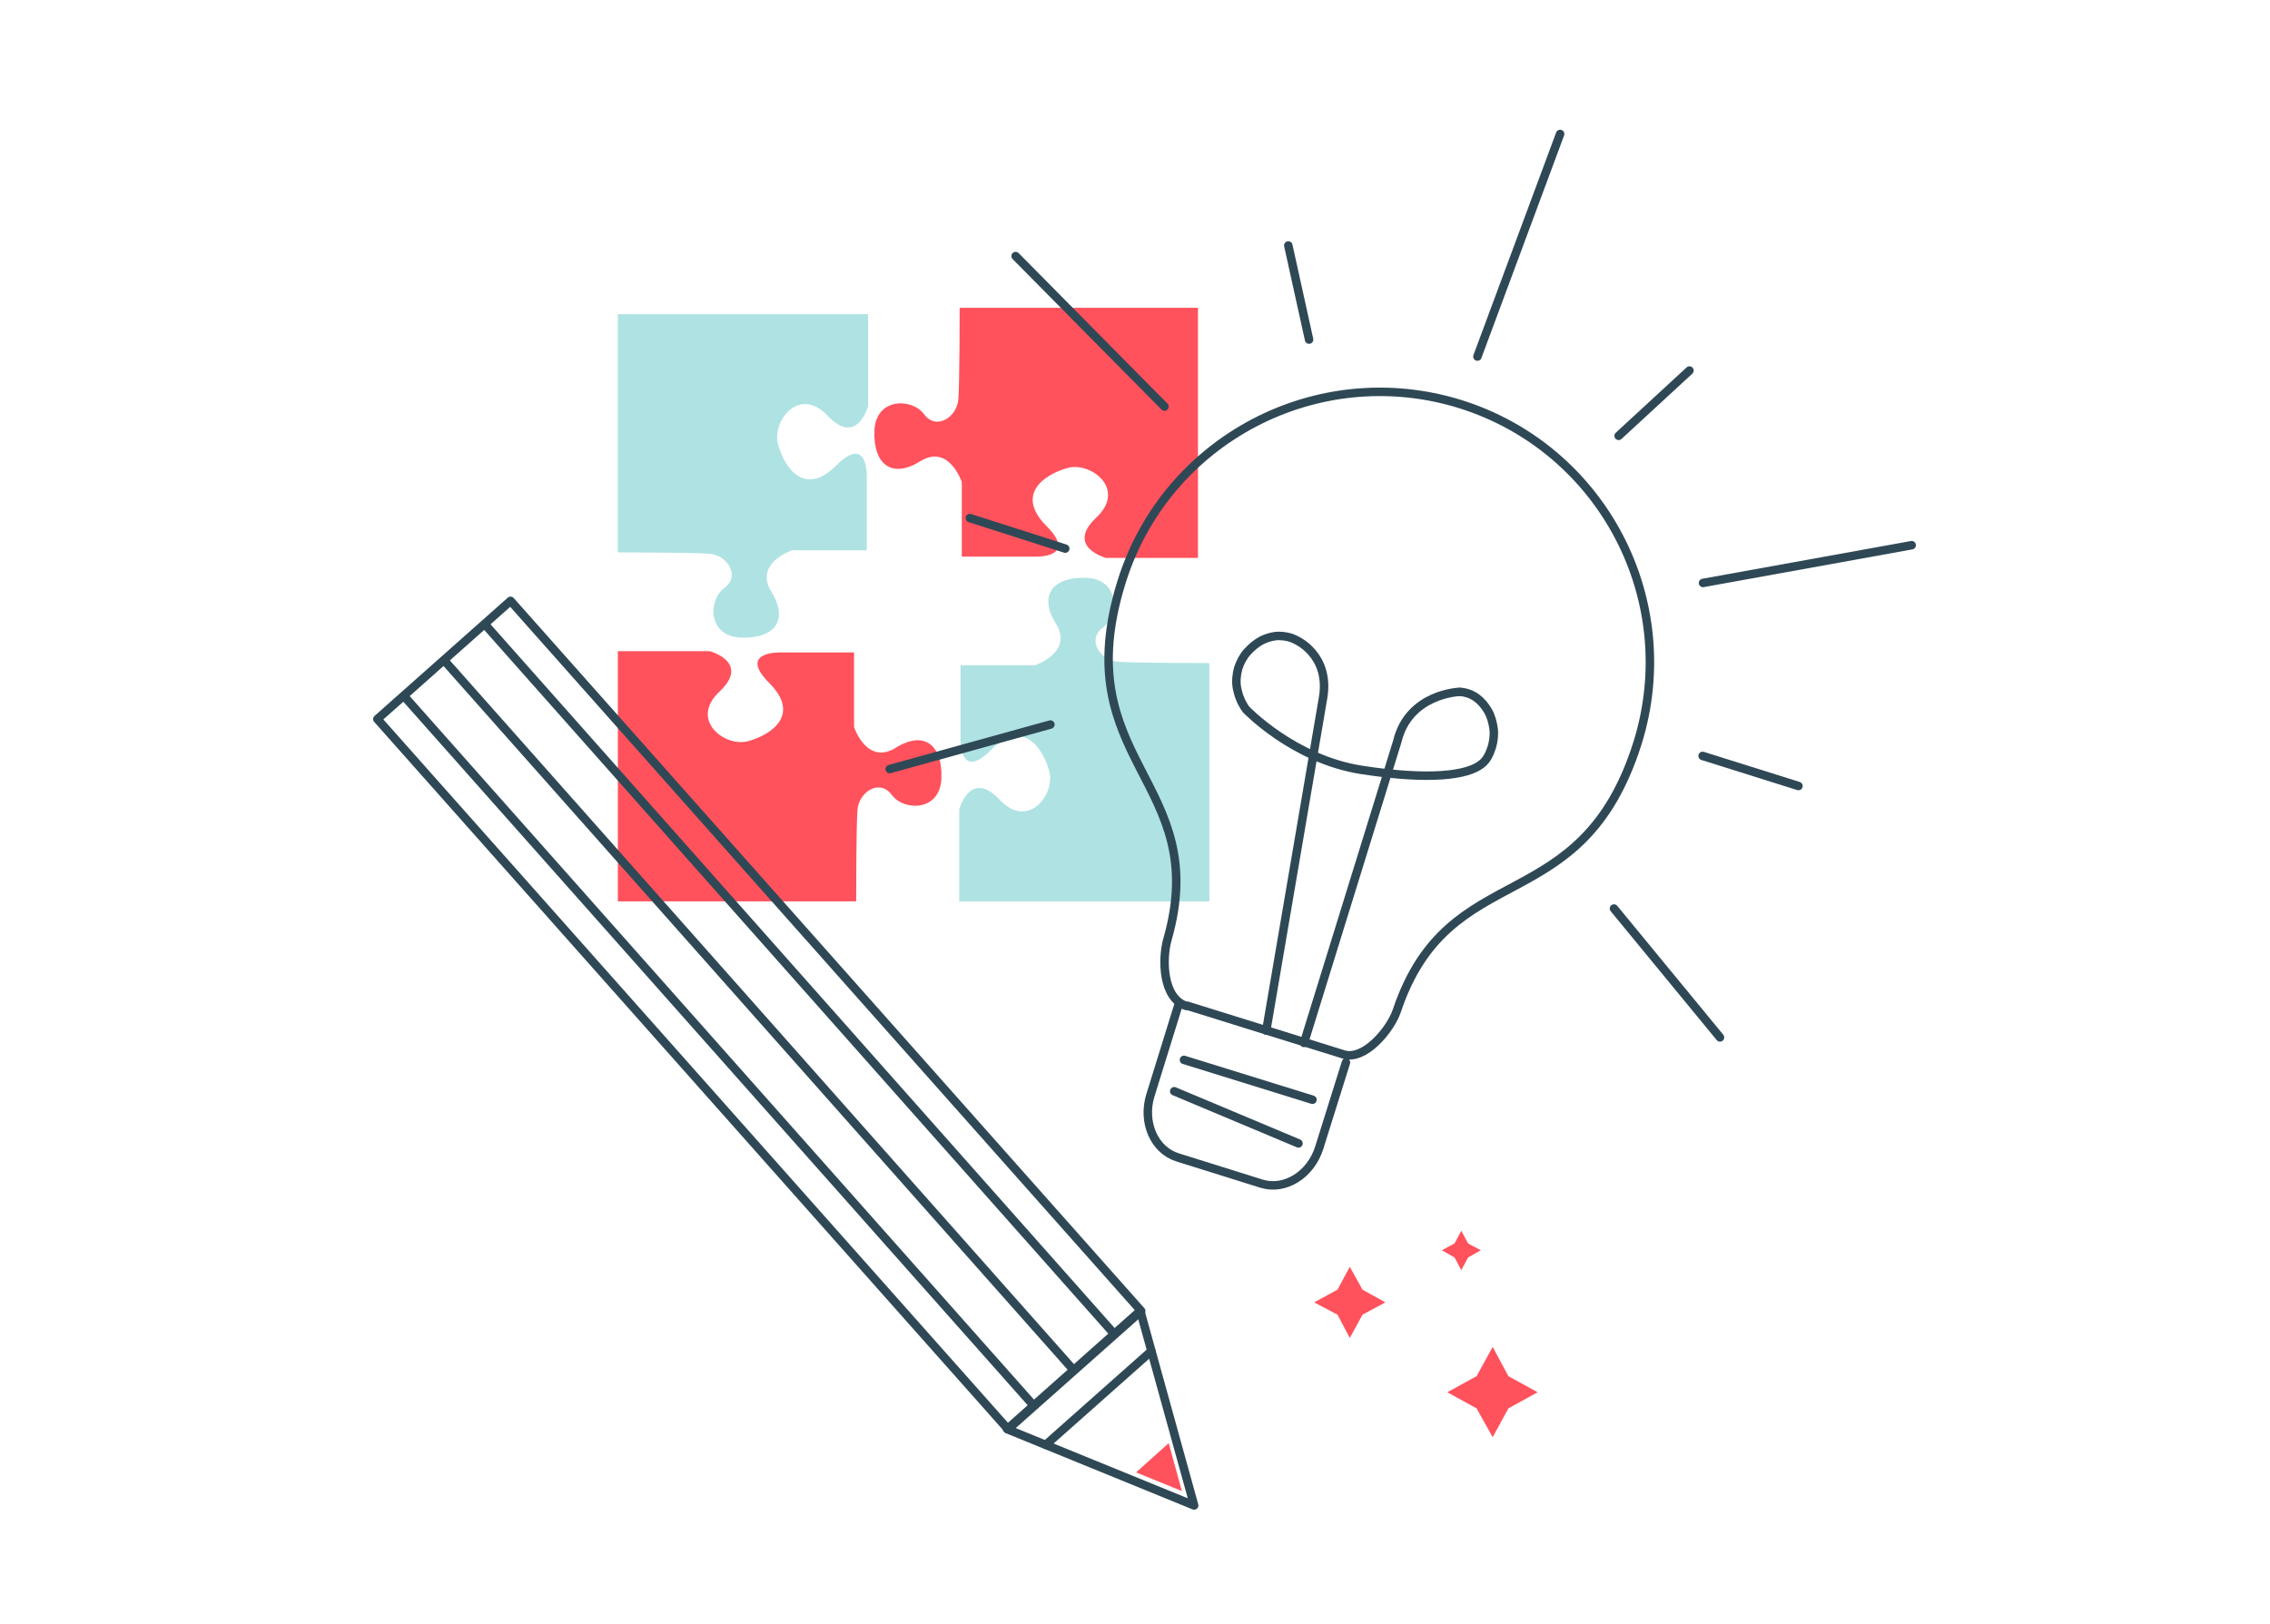 <?xml version="1.0" encoding="UTF-8"?>
<svg xmlns="http://www.w3.org/2000/svg" id="Layer_1" viewBox="0 0 535.3 383">
  <path d="m145.7,130.2v-56.1s59,0,59,0v21.7s-2.6,9.6-9.5,2.3c-6.8-7.3-13.3,1.4-11.7,6.8,1.5,5.4,6.2,12.4,13.7,4.9,7.5-7.5,7.2,2.6,7.2,2.6v17.4s-17.6,0-17.6,0c0,0-9.1,3-4.9,9.8,4.2,6.7.7,11.1-7.2,10.8-7.8-.3-7.8-8.8-3.9-11.7s.7-7.8-3.6-8.1c-4.2-.3-21.3-.3-21.3-.3" style="fill:#afe2e3;"></path>
  <path d="m226.4,72.6h56.1s0,59,0,59h-21.7s-9.6-2.6-2.3-9.5c7.3-6.8-1.4-13.3-6.8-11.7-5.4,1.5-12.4,6.2-4.9,13.7,7.5,7.5-2.6,7.2-2.6,7.2h-17.4s0-17.6,0-17.6c0,0-3-9.1-9.8-4.9-6.7,4.2-11.1.7-10.8-7.2.3-7.8,8.8-7.8,11.7-3.9,2.9,3.9,7.8.7,8.1-3.6.3-4.2.3-21.3.3-21.3" style="fill:#ff525c;"></path>
  <path d="m201.8,212.6h-56.1s0-59,0-59h21.7s9.6,2.6,2.3,9.5c-7.3,6.8,1.4,13.3,6.8,11.7,5.4-1.5,12.4-6.2,4.9-13.7-7.5-7.5,2.6-7.2,2.6-7.2h17.4s0,17.6,0,17.6c0,0,3,9.1,9.8,4.9,6.7-4.2,11.1-.7,10.8,7.2-.3,7.8-8.8,7.8-11.7,3.9s-7.8-.7-8.1,3.6c-.3,4.2-.3,21.3-.3,21.3" style="fill:#ff525c;"></path>
  <path d="m285.2,156.5v56.1s-59,0-59,0v-21.7s2.6-9.6,9.5-2.3c6.8,7.3,13.3-1.4,11.7-6.8-1.5-5.4-6.2-12.4-13.7-4.9-7.5,7.5-7.2-2.6-7.2-2.6v-17.4s17.6,0,17.6,0c0,0,9.1-3,4.9-9.8-4.2-6.7-.7-11.1,7.2-10.8,7.8.3,7.8,8.8,3.9,11.7-3.9,2.9-.7,7.8,3.6,8.1,4.2.3,21.3.3,21.3.3" style="fill:#afe2e3;"></path>
  <rect x="66.9" y="218.4" width="224" height="42" transform="translate(239.3 -53.3) rotate(48.4)" style="fill:none; stroke:#2f4856; stroke-linecap:round; stroke-linejoin:round; stroke-width:2px;"></rect>
  <polygon points="275.6 340.4 267.9 347.3 278.7 351.7 275.6 340.4" style="fill:#ff525c;"></polygon>
  <polygon points="268.9 309.2 281.6 355.1 237.5 337.1 268.9 309.2" style="fill:none; stroke:#2f4856; stroke-linecap:round; stroke-linejoin:round; stroke-width:2px;"></polygon>
  <line x1="271.5" y1="318.7" x2="246.6" y2="340.8" style="fill:none; stroke:#2f4856; stroke-linecap:round; stroke-linejoin:round; stroke-width:2px;"></line>
  <line x1="114.2" y1="147.1" x2="262.8" y2="314.7" style="fill:none; stroke:#2f4856; stroke-miterlimit:10; stroke-width:2px;"></line>
  <line x1="104.6" y1="155.6" x2="253.2" y2="323.2" style="fill:none; stroke:#2f4856; stroke-miterlimit:10; stroke-width:2px;"></line>
  <line x1="95.1" y1="164" x2="243.8" y2="331.6" style="fill:none; stroke:#2f4856; stroke-miterlimit:10; stroke-width:2px;"></line>
  <path d="m344.3,163.2c1.5.1,2.8.6,3.9,1.4,1.1.8,2,1.9,2.7,3.1.7,1.2,1.1,2.7,1.3,4.1.2,1.5,0,3-.4,4.4-.5,1.5-1.1,3-2.4,4-3.3,2.7-12.2,3.9-28.3,1.4-16.1-2.5-27.3-14.3-27.3-14.3-1.2-1.7-1.8-3.4-2.1-5-.3-1.6-.1-3.2.3-4.7.5-1.5,1.2-2.8,2.2-3.9,1-1.1,2.1-2,3.4-2.7,1.3-.6,2.6-1,4-1,1.4,0,2.8.3,4.1,1,0,0,8,3.5,6.3,13.6l-13.4,78.5" style="fill:none; fill-rule:evenodd; stroke:#2f4856; stroke-linecap:round; stroke-linejoin:round; stroke-width:2px;"></path>
  <path d="m344.1,163.2s-11.9.4-14.6,11.7l-22,71.1" style="fill:none; fill-rule:evenodd; stroke:#2f4856; stroke-linecap:round; stroke-linejoin:round; stroke-width:2px;"></path>
  <path d="m279.8,237.3c-5.7-1.8-5.8-11.1-4.5-15.7,10.7-37.4-24.1-41.8-10.8-84.4,10.5-33.6,46.2-52.3,79.8-41.9,33.6,10.5,52.3,46.2,41.9,79.8-13.3,42.5-44.4,26.4-56.8,63.3-1.5,4.5-7.7,11.9-12.6,10.3l-36.9-11.5Z" style="fill:none; fill-rule:evenodd; stroke:#2f4856; stroke-linecap:round; stroke-linejoin:round; stroke-width:2px;"></path>
  <line x1="279.2" y1="250" x2="309.5" y2="259.4" style="fill:none; stroke:#2f4856; stroke-linecap:round; stroke-linejoin:round; stroke-width:2px;"></line>
  <line x1="276.9" y1="257.4" x2="306.2" y2="269.7" style="fill:none; stroke:#2f4856; stroke-linecap:round; stroke-linejoin:round; stroke-width:2px;"></line>
  <path d="m317.4,250.6l-6.3,20.1c-2,6.4-8.1,10.2-13.6,8.5l-19.8-6.2c-5.5-1.7-8.4-8.3-6.4-14.7l6.7-21.6" style="fill:none; fill-rule:evenodd; stroke:#2f4856; stroke-linecap:round; stroke-linejoin:round; stroke-width:2px;"></path>
  <line x1="381.7" y1="102.8" x2="398.4" y2="87.4" style="fill:none; stroke:#2f4856; stroke-linecap:round; stroke-linejoin:round; stroke-width:2px;"></line>
  <line x1="348.4" y1="84.1" x2="367.9" y2="31.6" style="fill:none; stroke:#2f4856; stroke-linecap:round; stroke-linejoin:round; stroke-width:2px;"></line>
  <line x1="401.6" y1="137.5" x2="450.8" y2="128.6" style="fill:none; stroke:#2f4856; stroke-linecap:round; stroke-linejoin:round; stroke-width:2px;"></line>
  <line x1="401.5" y1="178.3" x2="424.1" y2="185.4" style="fill:none; stroke:#2f4856; stroke-linecap:round; stroke-linejoin:round; stroke-width:2px;"></line>
  <line x1="380.6" y1="214.3" x2="405.6" y2="244.7" style="fill:none; stroke:#2f4856; stroke-linecap:round; stroke-linejoin:round; stroke-width:2px;"></line>
  <line x1="274.6" y1="95.9" x2="239.5" y2="60.4" style="fill:none; stroke:#2f4856; stroke-linecap:round; stroke-linejoin:round; stroke-width:2px;"></line>
  <line x1="251.2" y1="129.4" x2="228.7" y2="122.2" style="fill:none; stroke:#2f4856; stroke-linecap:round; stroke-linejoin:round; stroke-width:2px;"></line>
  <line x1="247.7" y1="170.9" x2="209.8" y2="181.4" style="fill:none; stroke:#2f4856; stroke-linecap:round; stroke-linejoin:round; stroke-width:2px;"></line>
  <line x1="308.7" y1="80.1" x2="303.8" y2="57.9" style="fill:none; stroke:#2f4856; stroke-linecap:round; stroke-linejoin:round; stroke-width:2px;"></line>
  <polygon points="344.6 299.6 343 296.6 340 294.9 343 293.3 344.6 290.3 346.2 293.3 349.2 294.9 346.2 296.6 344.6 299.6" style="fill:#ff525c;"></polygon>
  <polygon points="318.3 315.6 315.4 310.1 309.9 307.2 315.4 304.2 318.3 298.8 321.3 304.2 326.7 307.2 321.3 310.1 318.3 315.6" style="fill:#ff525c;"></polygon>
  <polygon points="352 339 348.2 332.2 341.3 328.4 348.2 324.6 352 317.7 355.7 324.6 362.6 328.4 355.7 332.2 352 339" style="fill:#ff525c;"></polygon>
</svg>
